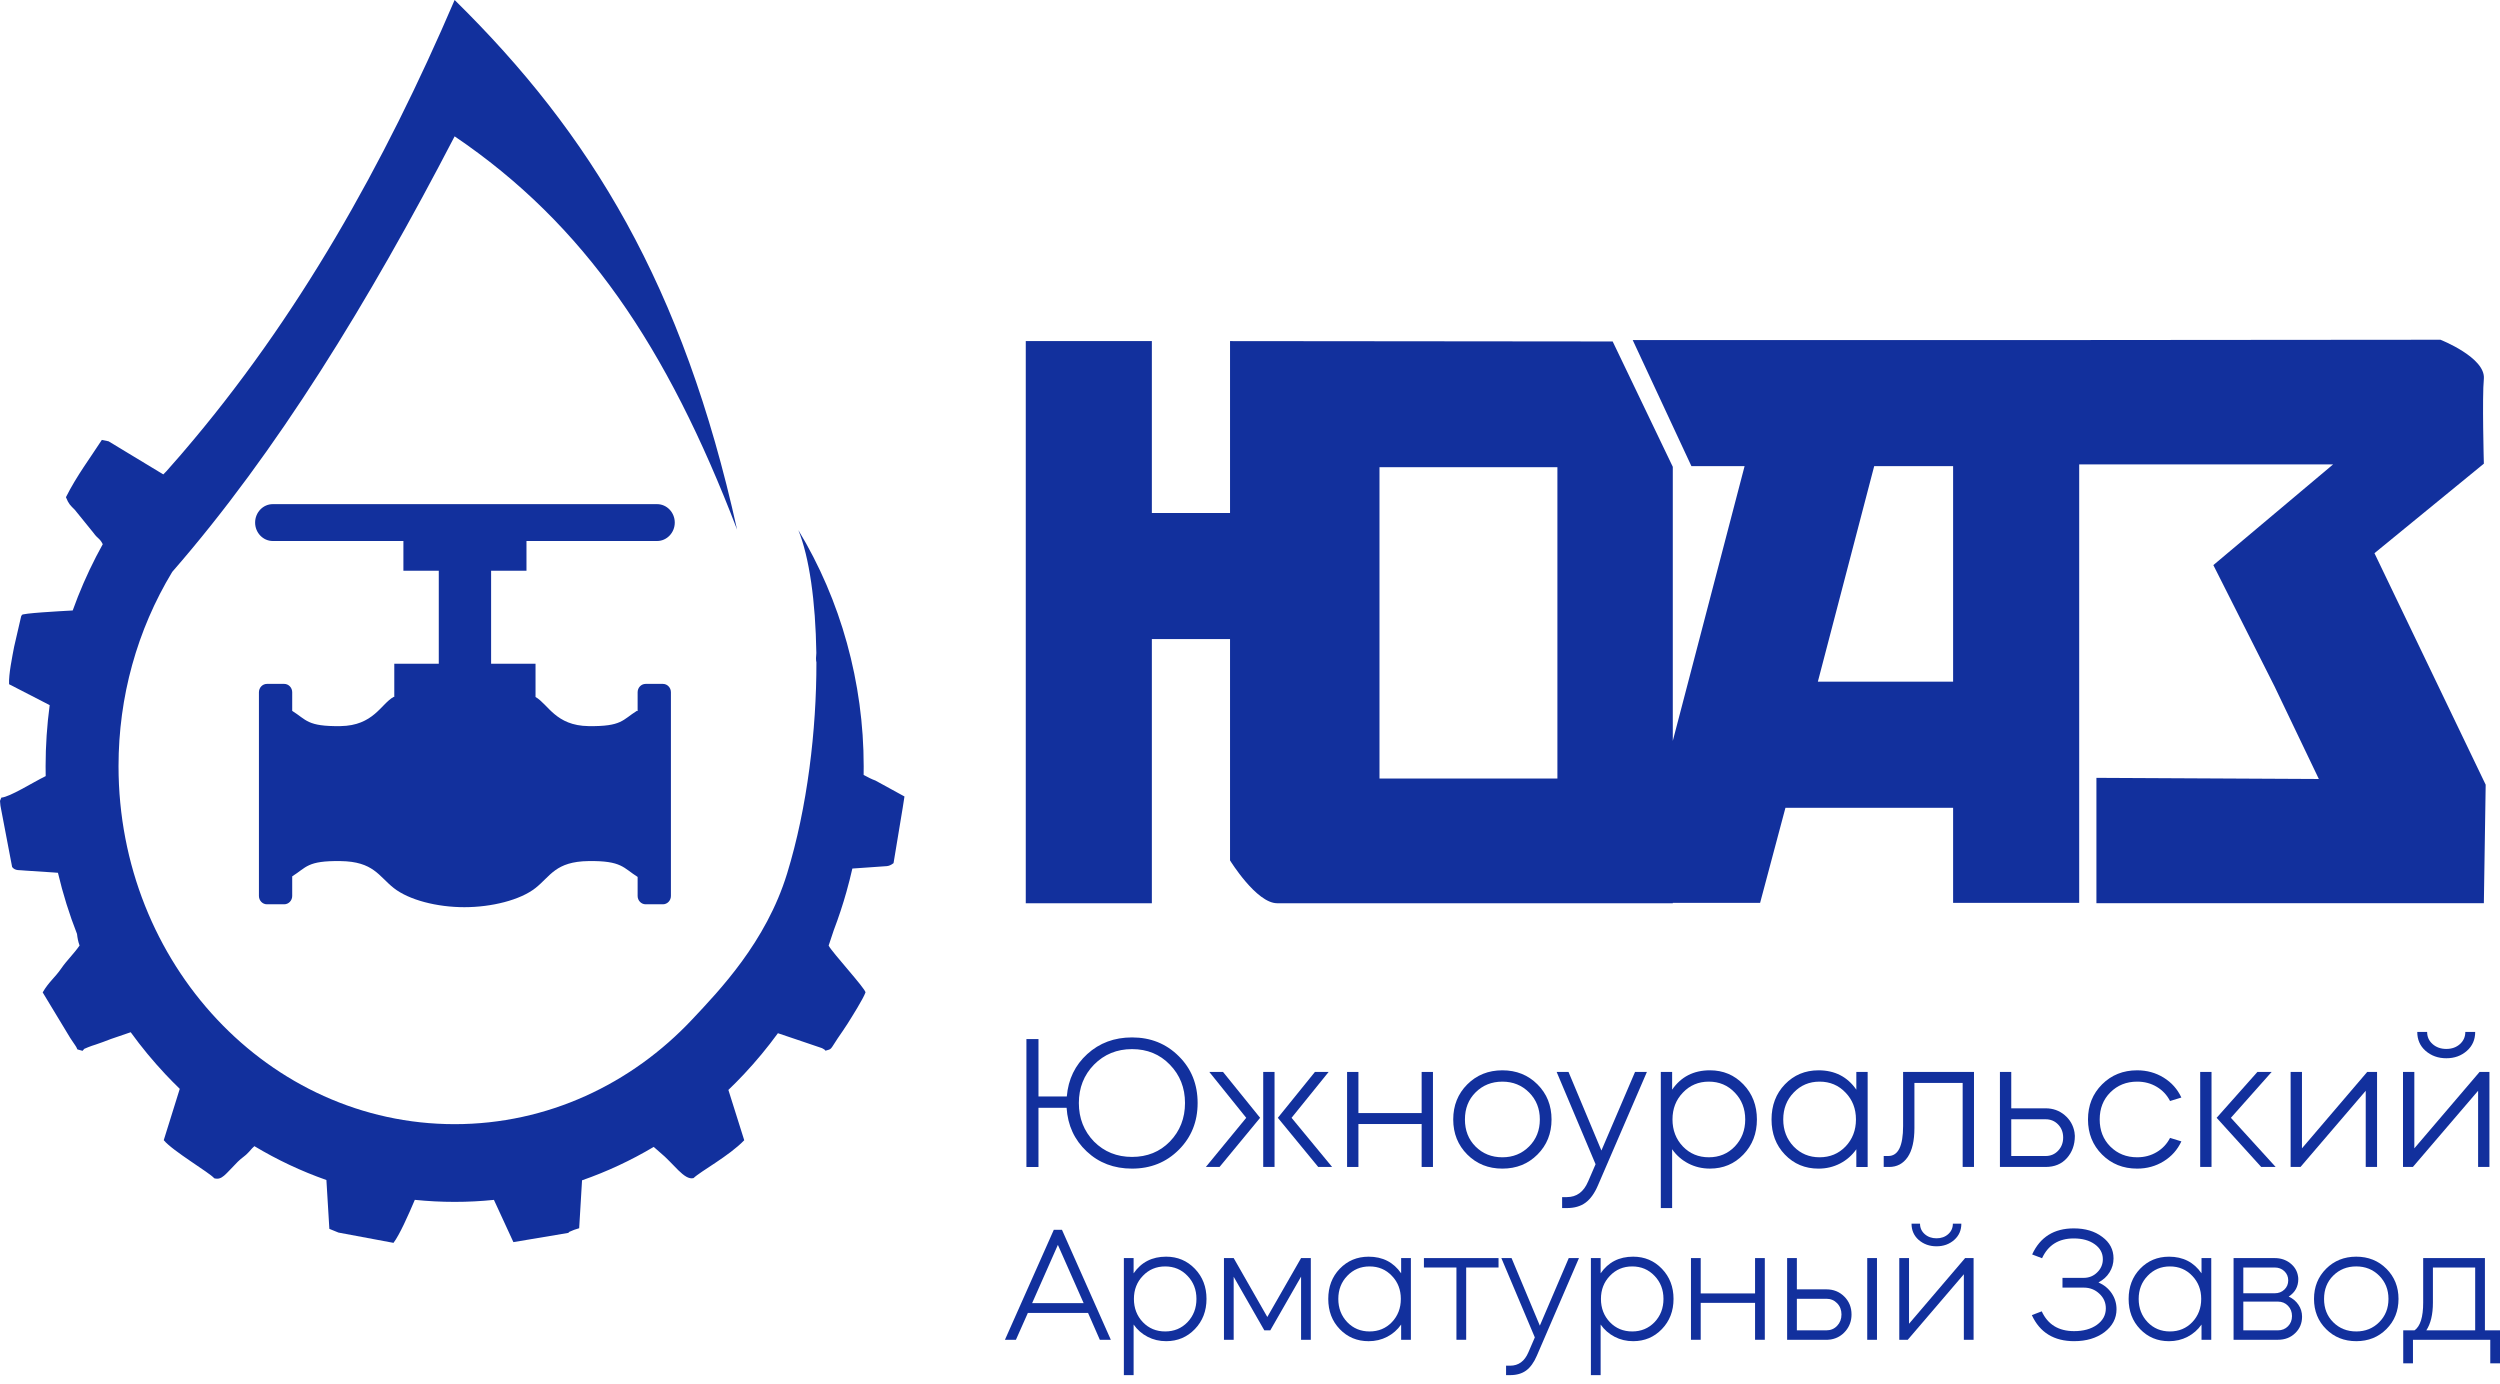 <svg width="280" height="155" viewBox="0 0 280 155" fill="none" xmlns="http://www.w3.org/2000/svg">
<path d="M114.959 130.7V116.375H116.31V122.801H119.482C119.645 120.878 120.409 119.295 121.774 118.054C123.138 116.812 124.809 116.191 126.787 116.191C128.875 116.191 130.62 116.894 132.026 118.299C133.431 119.69 134.134 121.437 134.134 123.538C134.134 125.625 133.431 127.372 132.026 128.777C130.62 130.182 128.875 130.885 126.787 130.885C124.768 130.885 123.076 130.244 121.712 128.961C120.333 127.666 119.583 126.034 119.46 124.07H116.309V130.701H114.958L114.959 130.7ZM122.529 119.24C121.397 120.401 120.832 121.833 120.832 123.538C120.832 125.243 121.396 126.684 122.529 127.856C123.676 129.002 125.094 129.575 126.787 129.575C128.492 129.575 129.904 129.002 131.023 127.856C132.155 126.684 132.721 125.243 132.721 123.538C132.721 121.833 132.154 120.401 131.023 119.24C129.904 118.081 128.492 117.501 126.787 117.501C125.095 117.501 123.676 118.081 122.529 119.24Z" fill="#12309D"/>
<path d="M136.589 130.7H135.054L139.577 125.195L135.443 120.058H136.979L141.132 125.195L136.589 130.7ZM142.749 120.058V130.7H141.48V120.058H142.749ZM149.196 130.7H147.641L143.118 125.195L147.272 120.058H148.807L144.654 125.195L149.197 130.7H149.196Z" fill="#12309D"/>
<path d="M152.143 125.89V130.7H150.873V120.058H152.143V124.664H159.224V120.058H160.491V130.7H159.224V125.89H152.143Z" fill="#12309D"/>
<path d="M164.337 129.309C163.288 128.259 162.762 126.949 162.762 125.38C162.762 123.81 163.287 122.502 164.337 121.45C165.389 120.401 166.697 119.875 168.267 119.875C169.836 119.875 171.146 120.401 172.196 121.45C173.247 122.502 173.773 123.81 173.773 125.38C173.773 126.949 173.247 128.259 172.196 129.309C171.146 130.361 169.836 130.885 168.267 130.885C166.697 130.885 165.389 130.361 164.337 129.309ZM165.258 122.352C164.467 123.143 164.072 124.153 164.072 125.381C164.072 126.608 164.468 127.618 165.258 128.409C166.063 129.214 167.066 129.617 168.267 129.617C169.454 129.617 170.449 129.214 171.255 128.409C172.059 127.604 172.462 126.595 172.462 125.381C172.462 124.167 172.059 123.157 171.255 122.352C170.449 121.547 169.454 121.144 168.267 121.144C167.066 121.144 166.063 121.547 165.258 122.352Z" fill="#12309D"/>
<path d="M177.865 132.337L178.704 130.394L174.345 120.059H175.674L179.358 128.859L183.123 120.059H184.452L178.968 132.767C178.587 133.654 178.122 134.299 177.576 134.701C177.03 135.104 176.335 135.304 175.489 135.304H174.957V134.076H175.489C176.58 134.076 177.372 133.496 177.863 132.336L177.865 132.337Z" fill="#12309D"/>
<path d="M187.279 135.304H186.01V120.058H187.279V122.043C188.275 120.598 189.686 119.874 191.514 119.874C193.001 119.874 194.249 120.4 195.259 121.449C196.269 122.501 196.774 123.809 196.774 125.379C196.774 126.948 196.269 128.257 195.259 129.308C194.25 130.359 193.001 130.883 191.514 130.883C190.641 130.883 189.836 130.693 189.1 130.311C188.362 129.929 187.755 129.397 187.278 128.714V135.303L187.279 135.304ZM194.297 122.371C193.52 121.552 192.55 121.143 191.391 121.143C190.232 121.143 189.263 121.552 188.485 122.371C187.708 123.176 187.319 124.179 187.319 125.38C187.319 126.579 187.708 127.59 188.485 128.408C189.263 129.213 190.232 129.616 191.391 129.616C192.55 129.616 193.52 129.213 194.297 128.408C195.075 127.589 195.465 126.579 195.465 125.38C195.465 124.179 195.075 123.176 194.297 122.371Z" fill="#12309D"/>
<path d="M203.672 119.875C205.5 119.875 206.913 120.599 207.909 122.044V120.059H209.177V130.701H207.909V128.716C207.43 129.399 206.823 129.931 206.087 130.313C205.35 130.695 204.545 130.886 203.672 130.886C202.17 130.886 200.915 130.362 199.906 129.31C198.909 128.274 198.412 126.964 198.412 125.381C198.412 123.799 198.909 122.488 199.906 121.451C200.915 120.402 202.17 119.876 203.672 119.876V119.875ZM206.701 122.371C205.924 121.552 204.955 121.143 203.795 121.143C202.636 121.143 201.667 121.552 200.889 122.371C200.112 123.176 199.723 124.179 199.723 125.38C199.723 126.579 200.112 127.59 200.889 128.408C201.667 129.213 202.636 129.616 203.795 129.616C204.955 129.616 205.924 129.213 206.701 128.408C207.479 127.589 207.867 126.579 207.867 125.38C207.867 124.179 207.479 123.176 206.701 122.371Z" fill="#12309D"/>
<path d="M211.57 130.7H210.976V129.472H211.488C212.593 129.472 213.147 128.354 213.147 126.116V120.058H221.087V130.7H219.818V121.287H214.415V126.341C214.415 127.774 214.162 128.858 213.658 129.596C213.153 130.333 212.457 130.701 211.571 130.701L211.57 130.7Z" fill="#12309D"/>
<path d="M229.109 130.7H223.992V120.058H225.261V124.131H229.109C229.928 124.131 230.636 124.383 231.237 124.888C231.838 125.393 232.205 126.033 232.343 126.811L232.384 127.221C232.384 128.217 232.082 129.049 231.483 129.717C230.897 130.372 230.104 130.699 229.109 130.699V130.7ZM225.261 125.359V129.473H229.109C229.668 129.473 230.136 129.276 230.511 128.879C230.886 128.483 231.074 127.992 231.074 127.406C231.074 126.82 230.886 126.333 230.511 125.943C230.136 125.554 229.668 125.359 229.109 125.359H225.261Z" fill="#12309D"/>
<path d="M244.314 122.924L243.045 123.313C242.703 122.645 242.209 122.115 241.56 121.727C240.913 121.338 240.179 121.143 239.36 121.143C238.159 121.143 237.157 121.546 236.352 122.351C235.561 123.142 235.166 124.152 235.166 125.38C235.166 126.607 235.562 127.617 236.352 128.408C237.157 129.213 238.16 129.616 239.36 129.616C240.179 129.616 240.912 129.421 241.56 129.031C242.209 128.642 242.703 128.114 243.045 127.445L244.314 127.835C243.875 128.777 243.215 129.52 242.328 130.066C241.441 130.612 240.453 130.885 239.36 130.885C237.79 130.885 236.482 130.361 235.43 129.309C234.38 128.259 233.855 126.949 233.855 125.38C233.855 123.81 234.38 122.502 235.43 121.45C236.482 120.401 237.79 119.875 239.36 119.875C240.452 119.875 241.441 120.148 242.328 120.693C243.215 121.239 243.876 121.983 244.314 122.925V122.924Z" fill="#12309D"/>
<path d="M247.69 120.058V130.7H246.421V120.058H247.69ZM254.874 130.7H253.257L248.263 125.195L252.828 120.058H254.424L249.86 125.195L254.874 130.7Z" fill="#12309D"/>
<path d="M264.962 122.166L257.655 130.7H256.55V120.058H257.82V128.613L265.126 120.058H266.23V130.7H264.962V122.166Z" fill="#12309D"/>
<path d="M277.548 122.166L270.242 130.7H269.136V120.058H270.405V128.613L277.71 120.058H278.816V130.7H277.548V122.166ZM270.733 115.578H271.839C271.839 116.124 272.043 116.577 272.452 116.938C272.862 117.3 273.374 117.481 273.987 117.481C274.601 117.481 275.109 117.299 275.512 116.938C275.915 116.576 276.116 116.124 276.116 115.578H277.221C277.221 116.437 276.914 117.14 276.3 117.686C275.673 118.245 274.902 118.525 273.987 118.525C273.073 118.525 272.295 118.246 271.655 117.686C271.041 117.141 270.734 116.437 270.734 115.578H270.733Z" fill="#12309D"/>
<path d="M113.786 150.055H112.554L118.026 137.738H118.941L124.412 150.055H123.18L121.861 147.046H115.121L113.784 150.055H113.786ZM121.369 145.954L118.483 139.428L115.597 145.954H121.368H121.369Z" fill="#12309D"/>
<path d="M126.964 154.014H125.873V140.905H126.964V142.612C127.82 141.368 129.033 140.747 130.606 140.747C131.884 140.747 132.958 141.199 133.826 142.101C134.694 143.005 135.128 144.13 135.128 145.479C135.128 146.829 134.695 147.954 133.826 148.858C132.958 149.762 131.884 150.212 130.606 150.212C129.855 150.212 129.164 150.05 128.53 149.72C127.897 149.392 127.375 148.934 126.965 148.348V154.013L126.964 154.014ZM132.999 142.894C132.33 142.191 131.497 141.84 130.5 141.84C129.504 141.84 128.67 142.191 128.002 142.894C127.333 143.586 126.999 144.448 126.999 145.48C126.999 146.513 127.333 147.381 128.002 148.084C128.67 148.777 129.503 149.122 130.5 149.122C131.497 149.122 132.33 148.777 132.999 148.084C133.667 147.381 134.002 146.513 134.002 145.48C134.002 144.448 133.667 143.586 132.999 142.894Z" fill="#12309D"/>
<path d="M138.172 142.999V150.055H137.083V140.905H138.172L141.939 147.503L145.72 140.905H146.811V150.055H145.72V142.982L142.273 148.999H141.604L138.172 142.999Z" fill="#12309D"/>
<path d="M153.286 140.748C154.857 140.748 156.072 141.369 156.928 142.612V140.906H158.019V150.056H156.928V148.35C156.518 148.936 155.995 149.394 155.363 149.722C154.729 150.051 154.037 150.214 153.287 150.214C151.996 150.214 150.918 149.764 150.05 148.86C149.193 147.968 148.765 146.842 148.765 145.481C148.765 144.121 149.193 142.995 150.05 142.103C150.918 141.201 151.996 140.749 153.287 140.749L153.286 140.748ZM155.89 142.894C155.222 142.191 154.389 141.84 153.392 141.84C152.394 141.84 151.562 142.191 150.894 142.894C150.225 143.586 149.891 144.448 149.891 145.48C149.891 146.513 150.225 147.381 150.894 148.084C151.562 148.777 152.394 149.122 153.392 149.122C154.389 149.122 155.222 148.777 155.89 148.084C156.559 147.381 156.893 146.513 156.893 145.48C156.893 144.448 156.559 143.586 155.89 142.894Z" fill="#12309D"/>
<path d="M163.121 150.055V141.961H159.479V140.905H167.836V141.961H164.212V150.055H163.121Z" fill="#12309D"/>
<path d="M171.179 151.462L171.9 149.79L168.152 140.906H169.295L172.462 148.472L175.699 140.906H176.843L172.129 151.832C171.8 152.595 171.401 153.149 170.932 153.495C170.463 153.84 169.864 154.014 169.137 154.014H168.679V152.957H169.137C170.075 152.957 170.755 152.459 171.178 151.462H171.179Z" fill="#12309D"/>
<path d="M179.271 154.014H178.18V140.905H179.271V142.612C180.128 141.368 181.341 140.747 182.914 140.747C184.191 140.747 185.265 141.199 186.133 142.101C187.001 143.005 187.435 144.13 187.435 145.479C187.435 146.829 187.002 147.954 186.133 148.858C185.265 149.762 184.192 150.212 182.914 150.212C182.163 150.212 181.471 150.05 180.838 149.72C180.205 149.392 179.683 148.934 179.271 148.348V154.013V154.014ZM185.307 142.894C184.637 142.191 183.805 141.84 182.808 141.84C181.81 141.84 180.977 142.191 180.309 142.894C179.641 143.586 179.306 144.448 179.306 145.48C179.306 146.513 179.641 147.381 180.309 148.084C180.977 148.777 181.81 149.122 182.808 149.122C183.805 149.122 184.637 148.777 185.307 148.084C185.975 147.381 186.309 146.513 186.309 145.48C186.309 144.448 185.975 143.586 185.307 142.894Z" fill="#12309D"/>
<path d="M190.479 145.92V150.055H189.388V140.905H190.479V144.864H196.567V140.905H197.658V150.055H196.567V145.92H190.479Z" fill="#12309D"/>
<path d="M204.556 150.055H200.158V140.905H201.249V144.407H204.556C205.354 144.407 206.022 144.677 206.562 145.216C207.102 145.756 207.371 146.424 207.371 147.22C207.371 147.924 207.154 148.538 206.72 149.059C206.286 149.581 205.735 149.901 205.067 150.018C205.043 150.018 204.984 150.025 204.891 150.037C204.798 150.05 204.739 150.054 204.715 150.054H204.557L204.556 150.055ZM204.556 145.462H201.249V148.999H204.556C205.037 148.999 205.439 148.829 205.761 148.488C206.083 148.149 206.246 147.726 206.246 147.221C206.246 146.718 206.083 146.298 205.761 145.964C205.438 145.63 205.037 145.462 204.556 145.462ZM210.222 150.055H209.13V140.905H210.222V150.055Z" fill="#12309D"/>
<path d="M219.951 142.717L213.669 150.055H212.719V140.905H213.81V148.261L220.092 140.905H221.042V150.055H219.951V142.717ZM214.092 137.053H215.042C215.042 137.521 215.219 137.912 215.57 138.222C215.923 138.534 216.363 138.69 216.89 138.69C217.417 138.69 217.855 138.534 218.202 138.222C218.548 137.912 218.721 137.522 218.721 137.053H219.671C219.671 137.791 219.406 138.395 218.878 138.865C218.339 139.345 217.675 139.586 216.89 139.586C216.104 139.586 215.436 139.345 214.885 138.865C214.357 138.395 214.092 137.79 214.092 137.053Z" fill="#12309D"/>
<path d="M232.318 150.212C230.042 150.212 228.459 149.239 227.566 147.293L228.675 146.87C229.355 148.347 230.563 149.087 232.299 149.087C233.343 149.087 234.194 148.852 234.851 148.384C235.519 147.902 235.853 147.287 235.853 146.536C235.853 145.891 235.614 145.345 235.132 144.899C234.652 144.442 234.071 144.213 233.39 144.213H230.998V143.122H233.356C233.965 143.122 234.476 142.917 234.886 142.507C235.309 142.097 235.519 141.603 235.519 141.028C235.519 140.349 235.217 139.791 234.612 139.357C234.008 138.924 233.225 138.705 232.264 138.705C230.574 138.705 229.389 139.445 228.71 140.922L227.601 140.499C228.493 138.553 230.047 137.579 232.264 137.579C233.554 137.579 234.615 137.895 235.448 138.529C236.294 139.15 236.715 139.954 236.715 140.939C236.715 141.501 236.565 142.024 236.267 142.505C235.967 142.985 235.554 143.36 235.027 143.63C235.66 143.912 236.155 144.32 236.513 144.853C236.871 145.387 237.05 145.982 237.05 146.639C237.05 147.66 236.597 148.515 235.695 149.207C234.791 149.875 233.666 150.21 232.317 150.21L232.318 150.212Z" fill="#12309D"/>
<path d="M242.928 140.748C244.499 140.748 245.713 141.369 246.57 142.612V140.906H247.661V150.056H246.57V148.35C246.16 148.936 245.638 149.394 245.005 149.722C244.371 150.051 243.678 150.214 242.929 150.214C241.638 150.214 240.56 149.764 239.692 148.86C238.835 147.968 238.407 146.842 238.407 145.481C238.407 144.121 238.836 142.995 239.692 142.103C240.559 141.201 241.638 140.749 242.929 140.749L242.928 140.748ZM245.532 142.894C244.864 142.191 244.031 141.84 243.033 141.84C242.036 141.84 241.204 142.191 240.535 142.894C239.866 143.586 239.532 144.448 239.532 145.48C239.532 146.513 239.867 147.381 240.535 148.084C241.203 148.777 242.035 149.122 243.033 149.122C244.03 149.122 244.864 148.777 245.532 148.084C246.2 147.381 246.535 146.513 246.535 145.48C246.535 144.448 246.2 143.586 245.532 142.894Z" fill="#12309D"/>
<path d="M250.16 140.905H254.769C255.438 140.905 256.015 141.096 256.502 141.477C256.989 141.858 257.279 142.337 257.373 142.911C257.397 143.028 257.408 143.146 257.408 143.263C257.408 144.096 257.051 144.747 256.335 145.216C256.793 145.426 257.157 145.732 257.426 146.131C257.696 146.529 257.831 146.975 257.831 147.468C257.831 148.208 257.573 148.823 257.057 149.315C256.552 149.808 255.907 150.055 255.122 150.055H250.16V140.905ZM254.769 141.961H251.251V144.846H254.769C255.203 144.846 255.563 144.708 255.85 144.433C256.138 144.158 256.281 143.815 256.281 143.404C256.281 142.994 256.138 142.65 255.85 142.375C255.563 142.101 255.203 141.961 254.769 141.961ZM251.251 145.779V148.999H255.122C255.578 148.999 255.957 148.846 256.256 148.541C256.556 148.237 256.704 147.855 256.704 147.398C256.704 146.94 256.555 146.556 256.256 146.246C255.957 145.935 255.578 145.779 255.122 145.779H251.251Z" fill="#12309D"/>
<path d="M260.523 148.858C259.619 147.954 259.169 146.829 259.169 145.479C259.169 144.13 259.62 143.005 260.523 142.101C261.425 141.199 262.552 140.747 263.9 140.747C265.249 140.747 266.375 141.199 267.279 142.101C268.181 143.005 268.633 144.13 268.633 145.479C268.633 146.829 268.181 147.954 267.279 148.858C266.376 149.762 265.249 150.212 263.9 150.212C262.551 150.212 261.425 149.762 260.523 148.858ZM261.315 142.876C260.635 143.557 260.294 144.424 260.294 145.48C260.294 146.537 260.635 147.405 261.315 148.084C262.007 148.777 262.869 149.122 263.901 149.122C264.921 149.122 265.778 148.777 266.471 148.084C267.163 147.393 267.509 146.524 267.509 145.48C267.509 144.437 267.163 143.569 266.471 142.876C265.779 142.185 264.921 141.839 263.901 141.839C262.869 141.839 262.007 142.185 261.315 142.876Z" fill="#12309D"/>
<path d="M270.252 150.055V152.694H269.161V148.999H270.428C271.074 148.541 271.396 147.509 271.396 145.902V140.905H278.311V148.999H280V152.694H278.91V150.055H270.252ZM271.749 149H277.22V141.962H272.487V145.885C272.487 147.211 272.24 148.249 271.748 149H271.749Z" fill="#12309D"/>
<path fill-rule="evenodd" clip-rule="evenodd" d="M71.416 98.217C69.806 97.206 69.657 96.391 65.932 96.44C62.204 96.487 61.661 98.136 59.96 99.47C58.258 100.803 55.073 101.605 52.007 101.605C48.938 101.605 45.813 100.8 44.112 99.469C42.41 98.133 41.844 96.488 38.121 96.441C34.395 96.391 34.34 97.141 32.727 98.15V100.35C32.727 100.862 32.324 101.281 31.831 101.281H29.895C29.402 101.281 29 100.862 29 100.35V77.532C29 77.016 29.402 76.596 29.895 76.596H31.831C32.324 76.596 32.727 77.015 32.727 77.532V79.618C34.34 80.628 34.395 81.374 38.121 81.325C41.844 81.277 42.673 78.832 44.09 78.051L44.16 78.054V74.339H49.143V63.924H45.181V60.592H30.55C29.461 60.592 28.573 59.663 28.573 58.529C28.573 57.394 29.461 56.464 30.55 56.464H73.597C74.682 56.464 75.574 57.393 75.574 58.529C75.574 59.662 74.682 60.592 73.597 60.592H58.966V63.924H55.004V74.339H59.98V78.064C61.386 78.858 62.224 81.279 65.93 81.325C69.655 81.374 69.712 80.628 71.323 79.618L71.414 79.644V77.532C71.414 77.016 71.815 76.596 72.311 76.596H74.248C74.739 76.596 75.143 77.015 75.143 77.532V100.35C75.143 100.862 74.739 101.281 74.248 101.281H72.311C71.818 101.281 71.414 100.862 71.414 100.35V98.217H71.416Z" fill="#12309D"/>
<path fill-rule="evenodd" clip-rule="evenodd" d="M91.439 74.197C91.373 73.924 91.388 73.546 91.43 73.132C91.345 67.355 90.638 62.375 89.413 59.372C91.795 63.304 93.625 67.569 94.857 72.03C96.096 76.509 96.733 81.149 96.733 85.818C96.733 86.144 96.732 86.469 96.727 86.792C97.177 87.041 97.637 87.276 98.047 87.421L101.3 89.205L101.113 90.415L100.077 96.672C99.482 97.121 99.287 96.978 98.309 97.078L95.464 97.277C95.267 98.146 95.048 99.004 94.81 99.854L94.807 99.868C94.394 101.339 93.912 102.789 93.376 104.199L92.808 105.905C93.144 106.614 96.937 110.729 96.937 111.152C96.652 111.914 95.472 113.784 94.934 114.643C94.549 115.257 94.216 115.709 93.827 116.287C92.962 117.587 93.196 117.479 92.457 117.678C92.192 117.439 92.594 117.704 92.066 117.392L89.151 116.402L87.126 115.719C85.948 117.337 84.672 118.874 83.314 120.32C82.751 120.919 82.172 121.505 81.579 122.072L83.354 127.707C81.65 129.478 78.466 131.179 77.675 131.947C76.634 132.226 75.442 130.303 73.904 129.056L73.216 128.453C70.678 129.961 67.993 131.219 65.189 132.195L64.868 137.56C64.71 137.62 64.415 137.698 64.311 137.738C64.256 137.759 64.082 137.828 64.027 137.856C63.615 138.053 63.909 137.842 63.645 138.086L57.5 139.118L55.32 134.387C53.872 134.535 52.404 134.611 50.92 134.611C49.413 134.611 47.928 134.532 46.459 134.383C45.734 136.1 44.736 138.332 44.071 139.2L37.909 138.048L36.888 137.632L36.557 132.162C33.738 131.173 31.039 129.897 28.491 128.37C28.323 128.504 28.172 128.682 27.879 129.014C27.409 129.538 27.125 129.617 26.634 130.112C25.188 131.568 24.865 132.201 23.994 131.967C23.512 131.358 19.329 128.913 18.34 127.699L20.133 121.951C19.587 121.421 19.05 120.875 18.525 120.318C17.138 118.84 15.838 117.268 14.638 115.61L12.428 116.366C11.851 116.593 11.26 116.808 10.719 116.991C10.458 117.082 10.103 117.179 9.865 117.29C9.187 117.599 9.589 117.342 9.245 117.693C8.317 117.412 8.872 117.71 8.402 117.048C8.142 116.682 8.064 116.534 7.854 116.232L4.781 111.15C5.446 109.987 6.161 109.489 6.868 108.456C7.469 107.578 8.223 106.881 8.912 105.902C8.756 105.477 8.672 105.046 8.626 104.602C7.761 102.396 7.046 100.11 6.49 97.753L5.909 97.709L2.879 97.51C2.19 97.42 1.722 97.571 1.359 97.108L0.05 90.242C-0.01 89.438 -0.053 89.903 0.148 89.334C1.126 89.254 3.607 87.664 5.117 86.924C5.11 86.554 5.108 86.183 5.108 85.814C5.108 83.519 5.262 81.234 5.564 78.974L1.017 76.632C0.957 75.547 1.375 73.54 1.584 72.429L2.371 69.019C2.385 68.987 2.434 68.956 2.445 68.879C2.471 68.685 6.508 68.462 8.143 68.373C8.883 66.307 9.758 64.297 10.758 62.353V62.352C11.003 61.882 11.252 61.414 11.509 60.95C11.16 60.261 10.952 60.357 10.484 59.699L8.377 57.098C7.869 56.588 7.695 56.46 7.385 55.687C8.567 53.32 10.13 51.248 11.408 49.269L12.162 49.427L18.288 53.132C18.406 53.017 18.522 52.902 18.629 52.787C19.128 52.228 19.618 51.671 20.104 51.108C20.234 50.957 20.363 50.804 20.498 50.649C33.383 35.629 43.028 18.405 50.919 0C66.159 14.986 76.489 31.886 82.553 59.316C74.687 38.773 65.469 25.133 50.919 15.269C41.296 33.818 30.978 50.64 19.287 64.055V64.056C17.32 67.307 15.813 70.817 14.803 74.472C13.794 78.113 13.275 81.929 13.275 85.812C13.275 96.882 17.49 106.906 24.301 114.162C31.113 121.418 40.523 125.906 50.92 125.906C61.316 125.906 70.728 121.418 77.538 114.162C80.559 110.945 85.797 105.515 88.152 97.847C90.428 90.45 91.451 81.728 91.438 74.191L91.439 74.197Z" fill="#12309D"/>
<path fill-rule="evenodd" clip-rule="evenodd" d="M218.747 76.35H203.599L209.91 52.207H218.748V76.35H218.747ZM174.429 87.197H154.503V52.326H174.429V87.197ZM265.94 61.956L278.192 51.931C278.192 51.931 277.989 44.443 278.192 42.421C278.396 40.044 273.333 38.051 273.333 38.051L232.869 38.085H182.862L189.439 52.208H195.394L187.353 82.98V52.284L180.619 38.244C166.884 38.244 151.499 38.203 137.764 38.203V57.456H129.008V38.203H114.886V101.163H129.008V71.579H137.764V96.365C137.764 96.365 140.715 101.163 143.046 101.163H187.354V101.124H197.131L199.97 90.472H218.748V101.124H232.87V52.011H261.31L247.895 63.292L254.747 76.877L257.88 83.424L259.711 87.247L234.799 87.119V101.161H278.192L278.396 87.889L265.939 61.957L265.94 61.956Z" fill="#12309D"/>
</svg>
